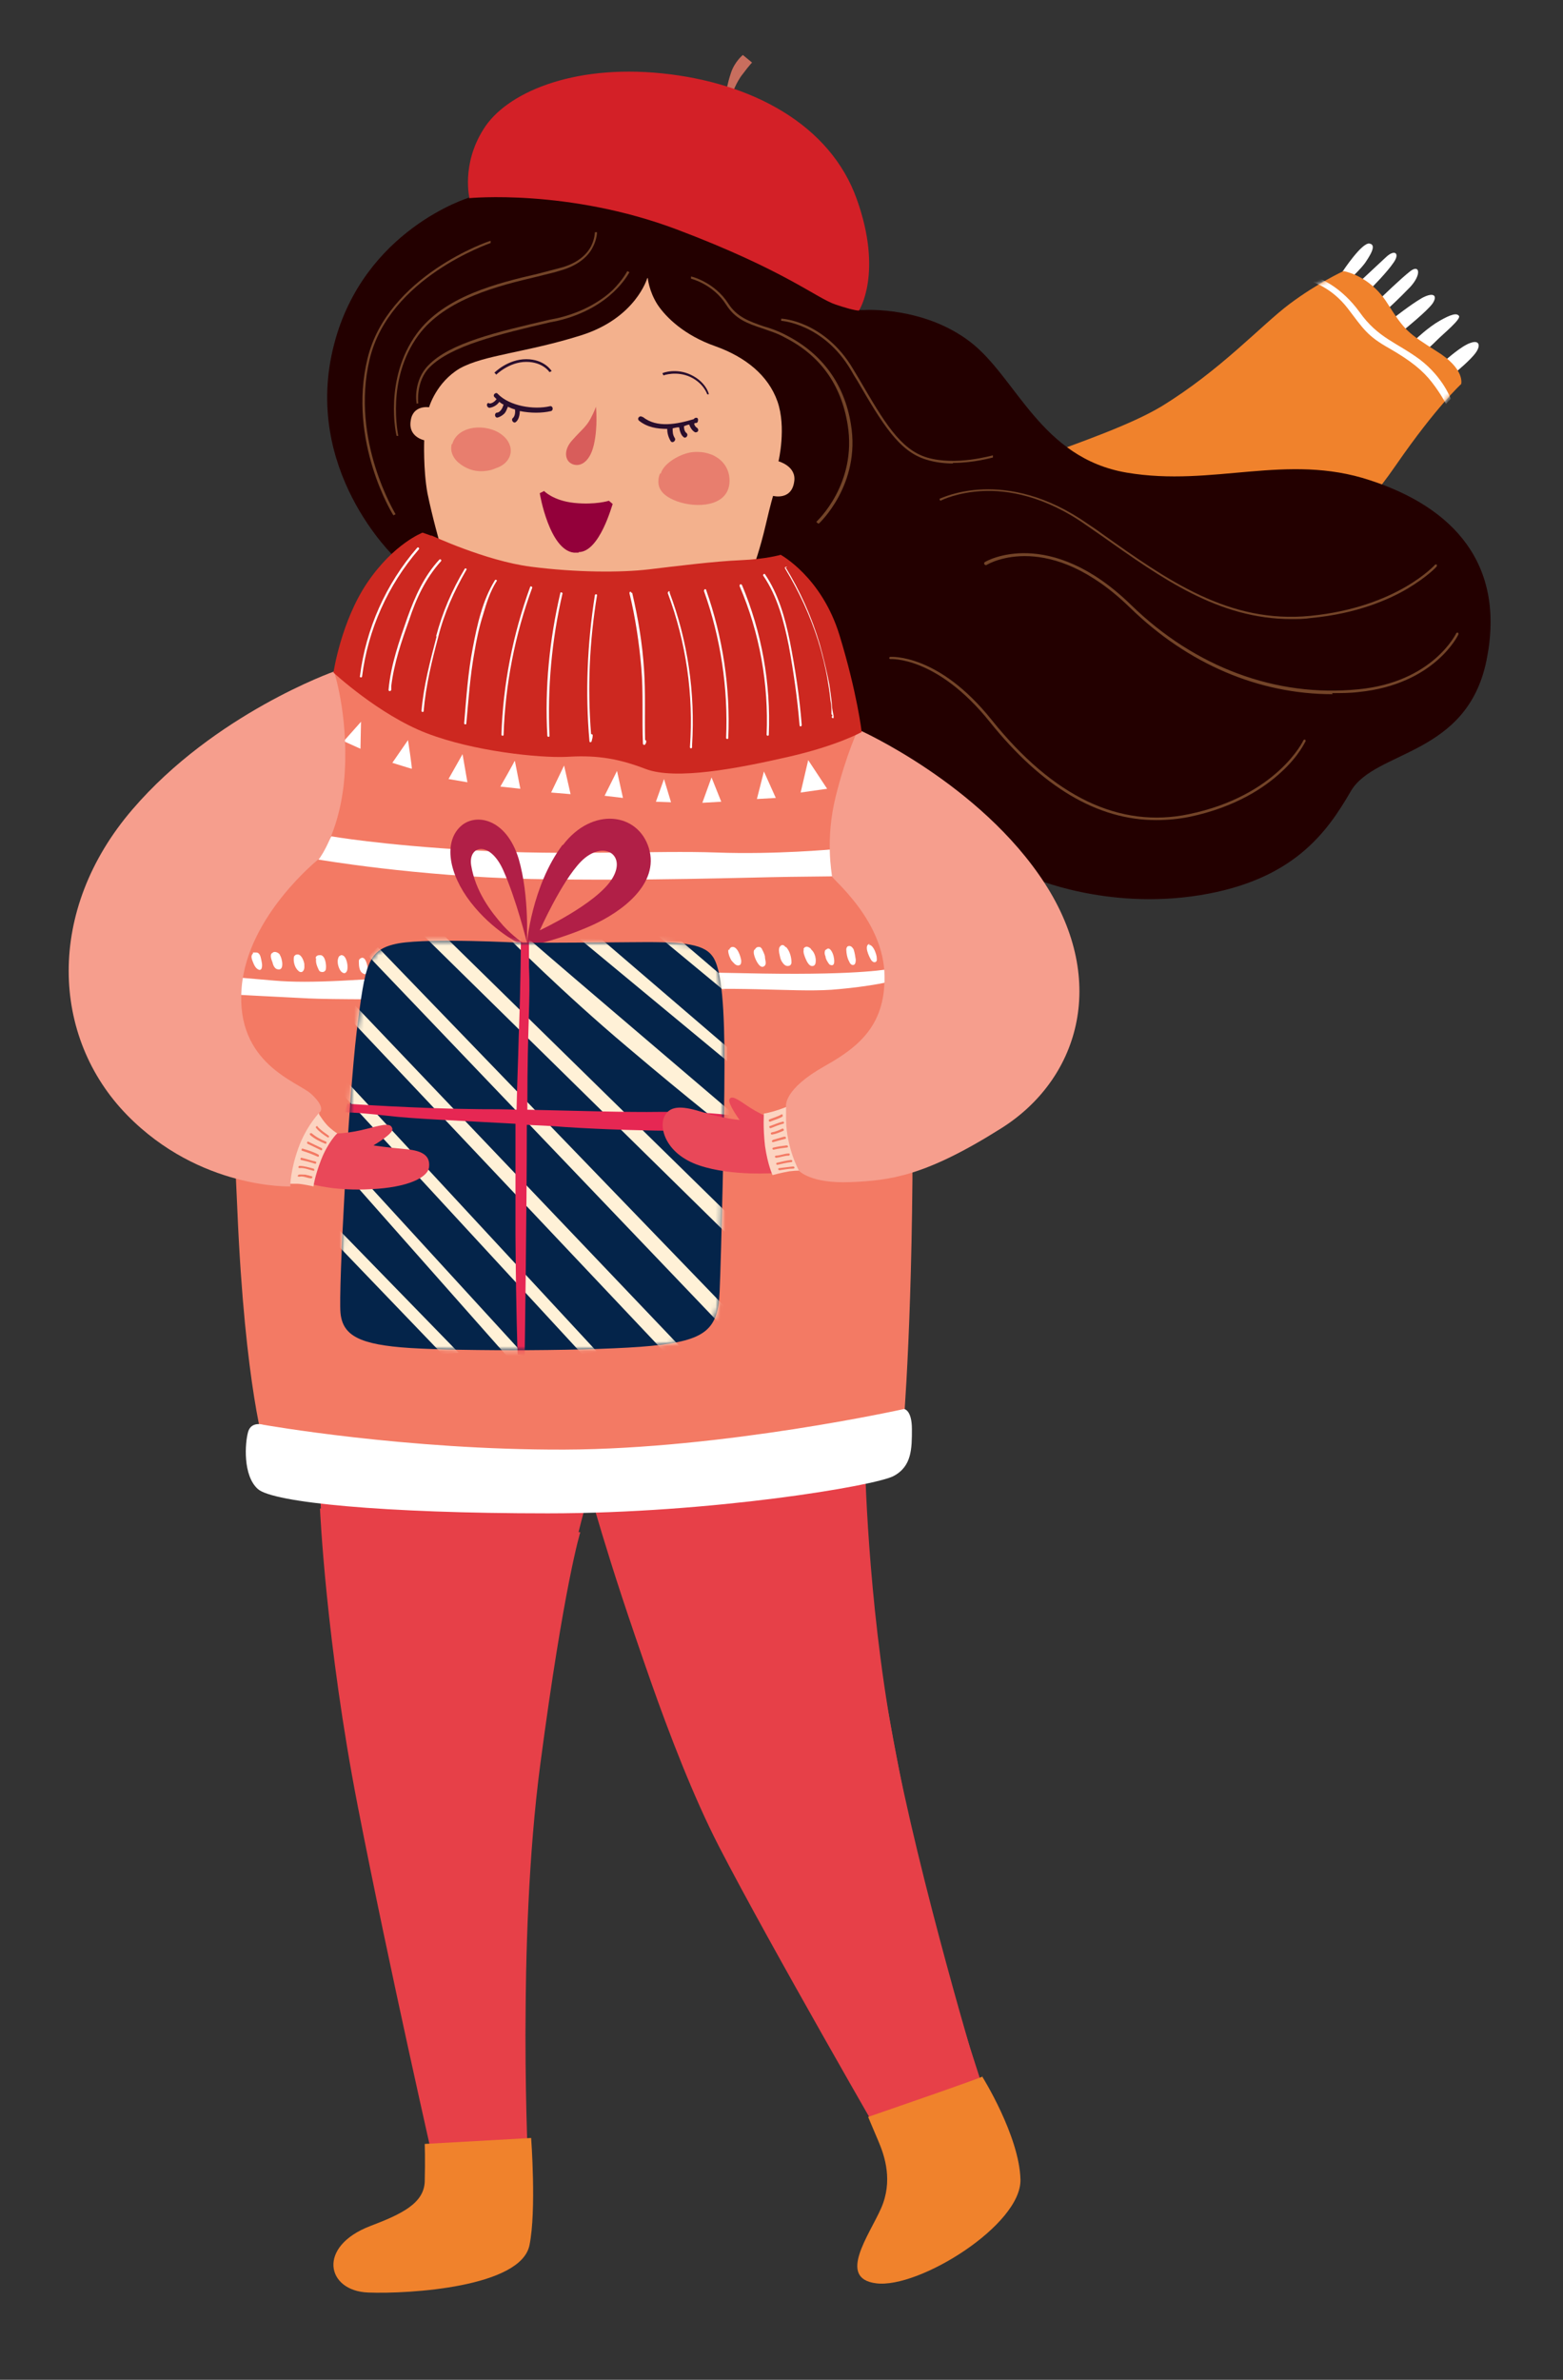 <svg width="320" height="487" viewBox="0 0 320 487" fill="none" xmlns="http://www.w3.org/2000/svg">
<rect x="0" y="0" width="320" height="487" fill="#333333" stroke="none"/>
<path d="M127.098 325.392C127.098 325.392 136.718 357.569 147.223 377.915C157.727 398.26 182.274 440.721 182.274 440.721L202.399 430.658C202.399 430.658 191.342 398.481 186.145 372.718C180.948 346.954 179.51 336.118 179.51 336.118L126.987 325.281L127.098 325.392Z" fill="#E74048"/>
<path d="M65.508 308.695C65.508 308.695 66.725 336.117 73.249 369.621C79.772 403.125 89.171 444.258 89.171 444.258H108.19C108.19 444.258 105.757 397.817 110.623 360.996C115.488 324.175 118.805 313.56 118.805 313.56L65.619 308.695H65.508Z" fill="#E74048"/>
<path d="M274.935 55.48C274.935 55.48 278.805 49.62 280.353 49.841C282.012 50.062 280.353 52.494 279.469 53.821C278.473 55.148 276.925 56.586 276.925 56.586L274.825 55.48H274.935Z" fill="white"/>
<path d="M278.916 57.139C278.916 57.139 282.012 54.264 283.781 52.605C285.55 50.947 286.656 51.831 285.329 53.711C284.002 55.701 280.796 58.908 280.796 58.908L278.916 57.139Z" fill="white"/>
<path d="M282.786 60.898C282.786 60.898 286.877 56.917 288.757 55.479C290.637 54.042 291.079 56.143 288.757 58.686C286.435 61.119 284.002 63.33 284.002 63.33L282.676 61.008L282.786 60.898Z" fill="white"/>
<path d="M285.44 64.99C285.44 64.99 288.647 62.447 291.079 61.009C293.512 59.682 294.397 60.456 293.291 62.115C292.185 63.663 287.541 67.422 287.541 67.422L285.329 64.99H285.44Z" fill="white"/>
<path d="M289.973 69.303C289.973 69.303 292.406 66.981 294.728 65.654C297.05 64.327 298.266 63.995 298.708 64.659C299.151 65.322 295.502 68.308 294.285 69.524C293.069 70.74 292.406 71.293 292.406 71.293C292.406 71.293 291.189 70.74 290.636 70.187C290.084 69.635 289.973 69.192 289.973 69.192V69.303Z" fill="white"/>
<path d="M296.055 73.614C296.055 73.614 299.262 70.739 301.031 70.186C302.8 69.523 303.243 70.629 302.137 72.177C301.031 73.725 298.046 76.157 298.046 76.157L296.055 73.614Z" fill="white"/>
<path d="M169.005 124.7C169.005 124.7 176.082 112.979 187.25 105.018C198.529 96.946 225.398 90.533 237.672 83.235C249.835 75.826 258.239 66.538 263.989 62.226C269.738 57.913 275.046 55.481 275.046 55.481C275.046 55.481 280.353 56.255 284.002 62.005C287.651 67.754 288.204 68.086 294.065 71.846C300.036 75.495 299.151 78.591 299.151 78.591C299.151 78.591 294.065 83.235 285.882 95.066C277.7 106.898 267.085 118.065 248.287 122.046C229.489 126.027 222.634 130.56 213.124 139.517C203.615 148.473 194.88 154.334 185.813 155.108C176.856 155.882 175.64 149.8 175.64 149.8L168.784 124.81L169.005 124.7Z" fill="#F0822C"/>
<mask id="mask0_4_19768" style="mask-type:luminance" maskUnits="userSpaceOnUse" x="168" y="55" width="132" height="101">
<path d="M169.005 124.7C169.005 124.7 176.082 112.979 187.25 105.018C198.529 96.946 225.398 90.533 237.672 83.235C249.835 75.827 258.239 66.538 263.989 62.226C269.738 57.914 275.046 55.481 275.046 55.481C275.046 55.481 280.353 56.255 284.002 62.005C287.651 67.755 288.204 68.086 294.065 71.846C300.036 75.495 299.151 78.591 299.151 78.591C299.151 78.591 294.065 83.235 285.882 95.066C277.7 106.898 267.085 118.066 248.287 122.046C229.489 126.027 222.634 130.561 213.124 139.517C203.615 148.474 194.88 154.334 185.813 155.108C176.856 155.882 175.529 150.132 175.529 150.132L168.895 124.811L169.005 124.7Z" fill="white"/>
</mask>
<g mask="url(#mask0_4_19768)">
<path d="M297.05 81.687C297.05 81.687 295.502 77.264 290.747 73.615C285.993 70.077 282.123 69.192 278.363 63.885C274.604 58.688 270.402 57.14 270.402 57.14L268.633 57.693C268.633 57.693 272.613 58.798 275.93 63.111C279.137 67.313 279.911 68.75 284.445 71.293C288.868 73.836 291.3 75.827 293.18 78.259C295.06 80.692 296.055 82.682 296.055 82.682L297.05 81.577V81.687Z" fill="white"/>
</g>
<path d="M172.655 144.824L177.52 152.896C177.52 152.896 187.14 204.866 186.808 241.466C186.476 278.066 184.597 296.311 184.597 296.311C184.597 296.311 135.833 304.051 100.229 303.387C64.624 302.724 54.34 296.974 54.34 296.974C54.34 296.974 50.139 284.148 48.591 247.548C46.821 206.193 45.052 207.741 51.465 188.833C57.879 169.925 68.383 137.526 68.383 137.526C68.383 137.526 75.902 136.2 101.224 136.863C126.545 137.527 172.765 144.935 172.765 144.935L172.655 144.824Z" fill="#F37A64"/>
<path d="M170.553 173.795C170.553 173.795 158.833 174.9 146.669 174.458C134.506 174.016 116.04 175.121 96.911 174.016C77.782 172.91 67.83 171.141 67.83 171.141L65.176 175.896C65.176 175.896 84.969 179.323 108.521 179.876C132.074 180.318 153.083 179.545 161.818 179.434C170.443 179.323 171.438 179.323 171.438 179.323L170.443 174.016L170.553 173.795Z" fill="white"/>
<path d="M182.385 198.231C182.385 198.231 176.635 199.558 156.068 199.226C135.502 198.895 111.507 197.899 92.378 199.226C73.248 200.553 63.85 201.327 56.109 200.664L48.369 200V203.539C48.259 203.539 54.008 203.871 63.186 204.313C72.364 204.755 117.92 204.424 133.843 202.986C149.766 201.549 161.818 203.096 170.222 202.544C178.736 201.88 183.048 200.664 183.048 200.664L182.385 198.231Z" fill="white"/>
<path d="M80.878 114.085C80.878 114.085 61.749 96.172 68.383 70.519C74.465 46.966 96.027 40.443 96.027 40.443C96.027 40.443 114.603 36.683 143.242 45.75C160.381 51.168 171.438 62.557 173.76 63.11C175.751 63.553 177.078 63.442 177.078 63.442C177.078 63.442 189.13 62.668 198.64 69.966C208.149 77.264 213.014 93.739 230.706 96.725C248.398 99.71 263.436 92.633 280.464 98.273C297.493 103.801 308.329 115.412 304.348 135.094C300.368 154.776 281.57 153.449 276.594 161.853C271.729 170.256 264.873 180.097 245.634 183.193C226.394 186.29 211.245 179.544 211.245 179.544L175.308 149.689L80.878 114.195V114.085Z" fill="#230000"/>
<path d="M132.516 56.917C132.516 56.917 130.194 65.1 118.916 68.638C107.637 72.177 99.123 72.619 94.147 75.383C89.282 78.258 87.844 83.344 87.844 83.344C87.844 83.344 84.527 82.792 84.085 86.109C83.532 89.426 86.849 90.09 86.849 90.09C86.849 90.09 86.628 96.061 87.513 100.926C88.508 105.791 90.056 111.209 90.056 111.209C90.056 111.209 102.772 116.627 118.805 117.291C134.838 117.954 154.299 115.964 154.299 115.964C154.299 115.964 155.626 112.315 156.732 107.56C157.838 102.806 158.28 101.479 158.28 101.479C158.28 101.479 162.04 102.474 162.592 98.604C163.145 95.397 159.386 94.402 159.386 94.402C159.386 94.402 161.044 87.436 159.165 82.128C157.285 76.821 152.641 73.061 146.449 70.85C140.146 68.638 136.386 64.989 134.617 62.335C132.848 59.571 132.627 56.917 132.627 56.917H132.516Z" fill="#F3B18D"/>
<path d="M122.012 83.234C122.012 83.234 122.454 87.325 121.569 91.085C120.685 94.844 118.473 95.729 116.925 94.844C115.709 94.181 115.267 92.08 117.257 89.979C119.137 87.878 120.021 87.325 120.906 85.667C121.68 84.229 122.012 83.234 122.012 83.234Z" fill="#D85D5B"/>
<path d="M118.473 112.978C122.786 112.978 125.329 103.248 125.439 103.137L124.665 102.474C124.665 102.474 121.901 103.359 117.589 102.916C113.276 102.474 111.397 100.484 111.397 100.484L110.512 100.926C110.512 101.147 112.502 112.536 117.478 113.089C117.81 113.089 118.142 113.089 118.473 113.089V112.978Z" fill="#93003A"/>
<path d="M101.556 76.71C101.556 76.71 104.21 74.056 107.748 74.056C111.176 74.056 112.503 76.157 112.503 76.157L112.945 75.936C112.945 75.936 111.508 73.504 107.748 73.504C103.989 73.504 101.335 76.157 101.224 76.268L101.556 76.6V76.71Z" fill="#2A0E2D"/>
<path d="M144.679 80.692H145.121C145.121 80.47 144.458 78.148 141.472 76.711C138.487 75.273 135.723 76.269 135.612 76.379L135.833 76.822C135.833 76.822 138.487 75.826 141.362 77.153C144.126 78.48 144.79 80.692 144.79 80.692H144.679Z" fill="#2A0E2D"/>
<path d="M94.258 169.151C97.244 166.276 103.657 167.382 106.2 175.785C108.412 183.415 107.859 192.814 107.859 192.814C107.859 192.814 105.758 184.189 102.993 177.997C100.229 171.915 95.806 173.021 96.469 177.112C97.354 182.42 100.45 186.511 102.993 189.386C104.984 191.598 107.306 193.145 107.306 193.145H106.421C106.421 193.145 100.893 190.492 96.359 184.631C91.826 178.771 90.83 172.358 94.258 169.151Z" fill="#B11F47"/>
<path d="M115.266 172.91C121.237 165.059 130.636 166.275 132.848 173.573C135.059 180.871 127.319 186.621 121.127 189.385C114.935 192.15 109.295 193.366 109.295 193.366L107.858 193.145C107.858 193.145 108.853 181.313 115.156 172.91H115.266ZM125.218 179.987C128.535 174.9 123.449 171.693 118.915 176.338C114.935 180.429 110.512 190.38 110.512 190.38C110.512 190.38 121.901 185.073 125.218 179.987Z" fill="#B11F47"/>
<path d="M73.912 147.699L73.801 153.227L70.374 151.679L73.912 147.699Z" fill="white"/>
<path d="M66.946 143.497L65.619 148.694L62.855 147.367L66.946 143.497Z" fill="white"/>
<path d="M83.532 151.457C83.532 151.457 84.417 157.207 84.306 157.318C84.196 157.318 80.326 156.101 80.326 156.101L83.532 151.457Z" fill="white"/>
<path d="M94.7 154.333L95.695 160.083L91.825 159.42L94.7 154.333Z" fill="white"/>
<path d="M105.426 155.77L106.532 161.409L102.441 160.967C102.441 160.967 105.426 155.77 105.315 155.77H105.426Z" fill="white"/>
<path d="M115.488 156.654L116.815 162.515L112.835 162.183L115.488 156.654Z" fill="white"/>
<path d="M126.324 157.76L127.541 163.289L123.781 162.846L126.324 157.76Z" fill="white"/>
<path d="M135.944 159.42L137.382 164.175L134.286 164.064L135.944 159.42Z" fill="white"/>
<path d="M145.675 159.088L147.665 164.063L143.795 164.285L145.675 159.088Z" fill="white"/>
<path d="M156.4 157.871L158.833 163.289L154.963 163.51L156.4 157.871Z" fill="white"/>
<path d="M165.468 155.549L169.338 161.41L163.919 162.184L165.468 155.549Z" fill="white"/>
<path d="M135.281 96.946C135.833 94.734 139.482 92.744 141.804 92.523C146.449 92.08 149.766 95.066 149.324 99.047C148.771 103.691 142.578 104.023 138.598 102.585C136.829 101.922 135.17 100.926 134.838 99.157C134.728 98.273 134.838 97.499 135.17 96.835L135.281 96.946Z" fill="#E87E6E"/>
<path d="M92.599 90.864C93.704 86.994 99.675 86.552 102.772 88.984C105.647 91.196 104.983 94.734 101.445 95.84C101.224 95.95 100.892 96.061 100.56 96.172C98.238 96.725 96.248 96.393 94.368 95.066C92.93 94.071 92.046 92.523 92.488 90.864H92.599Z" fill="#E87E6E"/>
<path d="M100.229 82.571C100.782 82.571 101.335 82.128 101.667 81.686C101.556 81.575 101.335 81.354 101.224 81.244C100.782 80.801 101.556 80.138 101.888 80.58C104.32 83.123 109.296 83.897 112.613 83.123C113.166 83.013 113.387 83.898 112.835 84.119C110.955 84.561 108.633 84.561 106.421 84.119C106.421 84.893 106.2 85.888 105.647 86.33C105.205 86.772 104.541 85.998 104.984 85.556C105.426 85.224 105.537 84.34 105.426 83.787C104.984 83.676 104.431 83.455 103.989 83.234C103.767 83.676 103.657 84.229 103.215 84.672C102.883 85.003 102.33 85.335 101.888 85.446C101.335 85.556 101.114 84.671 101.667 84.45C102.109 84.45 102.441 84.119 102.662 83.787C102.883 83.455 102.993 83.123 103.104 82.792C102.772 82.681 102.551 82.46 102.219 82.239C101.777 82.902 101.003 83.345 100.229 83.455C99.676 83.455 99.455 82.571 100.008 82.46L100.229 82.571Z" fill="#2A0E2D"/>
<path d="M131.631 85.336C134.506 87.658 138.708 86.774 142.025 85.778C142.247 85.447 142.799 85.336 142.91 85.778C142.91 85.778 142.91 85.778 142.91 85.889C142.91 86.11 142.91 86.442 142.578 86.552C142.468 86.552 142.247 86.552 142.136 86.663C142.136 86.995 142.357 87.326 142.689 87.547C142.91 87.658 143.021 87.99 142.91 88.211C142.799 88.432 142.468 88.543 142.247 88.432C141.694 88.1 141.362 87.547 141.141 86.995C141.141 86.995 141.141 86.995 141.141 86.884C140.809 86.884 140.367 87.105 140.035 87.216C140.035 87.769 140.146 88.322 140.588 88.653C141.03 89.096 140.367 89.87 139.925 89.427C139.372 88.985 139.15 88.1 139.04 87.437C138.598 87.437 138.155 87.548 137.713 87.658C137.713 88.322 137.713 88.985 138.155 89.648C138.487 90.201 137.602 90.865 137.271 90.201C136.828 89.427 136.607 88.653 136.607 87.769C134.506 87.769 132.516 87.437 130.857 86.11C130.305 85.668 130.968 84.894 131.521 85.336H131.631Z" fill="#2A0E2D"/>
<path d="M177.852 193.366C178.405 193.256 178.847 194.03 179.068 194.472C179.289 195.025 179.51 195.578 179.51 196.131C179.51 196.241 179.51 196.352 179.51 196.463V196.573C179.179 197.237 178.515 196.794 178.294 196.352C177.962 195.799 176.746 193.366 178.073 193.145L177.852 193.366Z" fill="white"/>
<path d="M173.429 193.809C173.429 193.698 173.65 193.588 173.871 193.588C174.313 193.588 174.534 193.919 174.755 194.251C174.977 194.915 175.087 195.578 175.198 196.352C175.198 196.684 175.198 197.347 174.755 197.458C174.313 197.569 173.981 197.126 173.871 196.794C173.539 196.242 173.429 195.689 173.318 195.025C173.318 194.583 173.097 194.03 173.539 193.698L173.429 193.809Z" fill="white"/>
<path d="M169.116 194.363C169.89 193.478 170.553 195.136 170.664 195.689C170.774 196.132 171.106 197.901 170 197.459C169.669 197.348 169.448 196.795 169.226 196.463C169.116 196.242 169.005 195.91 169.005 195.689C168.784 195.247 168.784 194.694 169.005 194.363H169.116Z" fill="white"/>
<path d="M164.472 194.251C164.693 193.698 165.246 193.587 165.688 193.919C165.799 193.919 166.02 194.14 166.131 194.362C166.131 194.362 166.241 194.472 166.352 194.583C166.794 195.135 167.015 195.91 167.015 196.573C167.015 197.126 166.905 197.789 166.131 197.679C165.578 197.568 165.135 196.683 164.914 196.131C164.693 195.578 164.361 194.804 164.582 194.251H164.472Z" fill="white"/>
<path d="M159.607 193.809C160.049 193.145 160.492 193.367 160.823 193.809C160.823 193.809 161.044 193.809 161.044 193.919C161.708 194.693 162.04 195.91 162.04 196.905C162.04 197.347 161.818 197.679 161.266 197.679C160.713 197.679 160.381 197.237 160.16 196.905C159.828 196.463 159.717 195.91 159.607 195.357C159.496 194.915 159.386 194.251 159.607 193.809Z" fill="white"/>
<path d="M154.52 194.362C154.742 193.919 155.073 193.698 155.516 193.809C155.626 193.809 155.737 193.809 155.847 194.03C155.847 194.03 155.958 194.03 155.958 194.141C156.068 194.362 156.179 194.583 156.29 194.804C156.4 195.136 156.621 195.467 156.621 195.91C156.621 196.352 156.953 197.126 156.621 197.568C155.737 198.563 154.852 196.684 154.631 196.131C154.41 195.578 154.189 194.915 154.41 194.362H154.52Z" fill="white"/>
<path d="M149.323 194.362C149.323 194.141 149.544 193.92 149.766 193.809C150.982 193.477 151.645 195.799 151.756 196.573C151.756 197.016 151.756 197.568 151.092 197.568C150.54 197.568 150.097 196.905 149.766 196.573C149.434 196.02 149.213 195.468 149.102 194.804C149.102 194.693 149.102 194.583 149.102 194.362H149.323Z" fill="white"/>
<path d="M73.47 196.683C73.47 196.351 73.691 196.13 74.023 196.02C74.797 195.799 75.129 197.236 75.239 197.789C75.239 198.342 75.239 199.779 74.355 199.226C73.47 198.784 73.47 197.457 73.47 196.683Z" fill="white"/>
<path d="M69.268 196.02C69.268 196.02 69.268 195.91 69.378 195.799C69.378 195.689 69.6 195.578 69.821 195.467C70.816 195.357 71.148 197.126 71.148 197.789C71.148 198.232 71.148 198.674 70.816 199.006C70.484 199.337 70.042 199.006 69.821 198.785C69.268 198.121 68.936 196.794 69.268 196.02Z" fill="white"/>
<path d="M64.624 196.131C64.624 195.689 64.956 195.468 65.398 195.468C65.398 195.468 65.619 195.468 65.73 195.468C66.614 195.689 66.835 197.458 66.725 198.232C66.725 198.674 66.282 199.006 65.84 198.895C65.287 198.895 65.177 198.232 64.956 197.79C64.734 197.237 64.624 196.684 64.734 196.131H64.624Z" fill="white"/>
<path d="M60.2 195.8C60.2 195.8 60.2 195.689 60.311 195.579C60.311 195.579 60.532 195.358 60.643 195.358C61.638 195.026 62.191 196.574 62.301 197.237C62.301 197.68 62.412 198.233 62.08 198.675C61.859 199.007 61.417 199.007 61.085 198.675C60.311 198.011 59.979 196.685 60.2 195.69V195.8Z" fill="white"/>
<path d="M55.667 195.136C55.998 194.583 56.662 194.804 57.104 195.136C57.104 195.136 57.325 195.357 57.325 195.468C57.768 196.131 58.321 198.785 56.773 198.343C56.22 198.232 55.888 197.458 55.777 196.905C55.556 196.352 55.224 195.468 55.667 195.025V195.136Z" fill="white"/>
<path d="M51.797 194.915C51.797 194.915 51.908 194.915 52.018 194.915C52.129 194.915 52.239 194.915 52.461 194.915C53.124 194.915 53.345 195.689 53.456 196.241C53.566 196.794 53.788 197.568 53.566 198.121C53.566 198.342 53.235 198.563 53.014 198.453C52.35 198.232 52.018 197.458 51.797 196.905C51.576 196.352 51.244 195.578 51.797 195.136V194.915Z" fill="white"/>
<path d="M81.099 89.205H81.541C81.541 88.984 78.998 77.706 85.633 68.639C91.161 61.12 102.108 58.466 110.07 56.586C111.728 56.144 113.387 55.812 114.714 55.37C118.694 54.264 120.574 52.163 121.348 50.615C122.233 48.956 122.233 47.519 122.233 47.519H121.79C121.79 47.519 121.79 48.846 121.016 50.394C119.911 52.495 117.699 54.043 114.714 54.817C113.387 55.149 111.839 55.591 110.07 56.033C101.998 57.913 90.94 60.567 85.301 68.307C78.556 77.595 81.099 89.095 81.21 89.205H81.099Z" fill="#734428"/>
<path d="M80.546 105.459L80.988 105.238C80.988 105.127 71.7 90.2 75.681 73.503C79.662 56.806 100.228 49.84 100.449 49.73V49.287C100.118 49.287 79.33 56.474 75.239 73.392C71.147 90.31 80.436 105.348 80.546 105.459Z" fill="#734428"/>
<path d="M167.679 107.118C167.679 107.118 176.304 99.157 174.203 86.773C172.876 78.59 168.342 72.398 161.044 68.639C159.386 67.754 157.838 67.201 156.29 66.759C153.415 65.763 150.872 64.879 149.102 62.115C146.338 57.802 141.694 56.586 141.473 56.586V57.028C141.473 57.028 146.006 58.134 148.66 62.336C150.54 65.321 153.083 66.206 156.069 67.201C157.617 67.754 159.165 68.196 160.713 69.081C167.9 72.73 172.212 78.701 173.539 86.883C175.53 99.046 167.237 106.676 167.126 106.787L167.458 107.118H167.679Z" fill="#734428"/>
<path d="M195.101 94.733C199.414 94.733 203.173 93.627 203.284 93.627V93.185C203.063 93.185 195.765 95.397 189.794 93.627C184.265 91.969 180.948 86.219 175.972 77.705C175.53 76.931 175.087 76.267 174.645 75.493C171.66 70.407 167.789 67.864 165.136 66.647C162.261 65.321 160.049 65.21 159.939 65.21V65.652C159.939 65.652 168.563 66.205 174.203 75.715C174.645 76.489 175.087 77.263 175.53 77.926C180.616 86.661 184.044 92.411 189.683 94.07C191.452 94.623 193.332 94.844 195.101 94.844V94.733Z" fill="#734428"/>
<path d="M85.19 82.571H85.633C85.633 82.571 85.08 78.037 87.955 75.162C92.378 70.739 102.108 68.417 112.502 65.985L114.161 65.653C125.329 62.999 128.757 55.812 128.867 55.701L128.425 55.48C128.425 55.48 127.54 57.249 125.439 59.35C123.449 61.23 119.8 63.773 114.161 65.1L112.502 65.432C101.555 67.975 92.156 70.187 87.734 74.72C84.638 77.816 85.19 82.239 85.301 82.46L85.19 82.571Z" fill="#734428"/>
<path d="M149.876 19.323C149.876 19.323 150.65 16.89 152.088 15.121C153.415 13.351 153.968 12.799 153.968 12.799L152.088 11.251C152.088 11.251 150.429 12.578 149.655 14.899C148.881 17.222 148.66 18.88 148.66 18.88L149.876 19.323Z" fill="#C86E5E"/>
<path d="M96.027 40.552C96.027 40.552 116.262 38.562 138.598 46.966C160.824 55.369 167.126 61.008 171.107 62.335C175.088 63.662 175.862 63.552 175.862 63.552C175.862 63.552 180.838 55.922 175.419 40.773C170.001 25.514 153.968 16.89 135.502 15.01C117.036 13.13 103.546 19.101 99.013 26.399C94.369 33.697 96.138 40.663 96.138 40.663L96.027 40.552Z" fill="#D32027"/>
<path d="M106.642 192.924C106.642 192.924 119.027 192.924 128.978 192.814C138.93 192.703 143.795 192.924 145.785 195.578C147.886 198.121 148.329 207.078 148.329 218.024C148.329 228.971 147.665 256.725 147.333 264.355C147.002 272.095 144.459 274.307 133.401 275.412C122.344 276.518 94.368 276.518 83.975 275.855C73.581 275.191 70.153 273.311 69.71 268.667C69.268 264.023 71.369 224.88 73.028 211.058C74.797 197.236 75.129 194.251 81.653 193.035C88.176 191.929 106.532 192.924 106.532 192.924H106.642Z" fill="#04244A"/>
<mask id="mask1_4_19768" style="mask-type:luminance" maskUnits="userSpaceOnUse" x="69" y="192" width="80" height="85">
<path d="M106.642 192.925C106.642 192.925 119.027 192.925 128.978 192.814C138.93 192.704 143.795 192.925 145.786 195.579C147.887 198.122 148.329 207.078 148.329 218.025C148.329 228.972 147.665 256.726 147.334 264.356C147.002 272.096 144.459 274.307 133.401 275.413C122.344 276.519 94.369 276.519 83.975 275.855C73.581 275.192 70.153 273.312 69.711 268.668C69.268 264.024 71.369 224.881 73.028 211.059C74.797 197.237 75.129 194.252 81.653 193.036C88.177 191.93 106.532 192.925 106.532 192.925H106.642Z" fill="white"/>
</mask>
<g mask="url(#mask1_4_19768)">
<path d="M148.881 214.265L123.228 192.26L118.694 192.15L148.881 217.14V214.265Z" fill="#FFF1D7"/>
<path d="M156.179 206.855L134.949 188.721L131.189 188.611L156.179 209.288V206.855Z" fill="#FFF1D7"/>
<path d="M150.319 228.086C150.319 228.086 135.944 215.812 124.776 206.303C113.608 196.793 108.522 192.37 108.522 192.37L103.988 191.817C103.988 191.817 115.156 203.096 128.425 214.264C141.583 225.432 149.766 231.735 149.766 231.735L150.429 228.086H150.319Z" fill="#FFF1D7"/>
<path d="M90.387 190.933L150.982 250.311L150.54 254.181L86.517 191.265L90.387 190.933Z" fill="#FFF1D7"/>
<path d="M77.34 193.809L148.218 267.23L147.444 270.989L75.46 195.688L77.34 193.809Z" fill="#FFF1D7"/>
<path d="M72.695 205.75L140.035 276.407L136.386 277.071L72.253 209.178L72.695 205.75Z" fill="#FFF1D7"/>
<path d="M122.233 276.628L70.595 220.899L70.263 224.105L119.137 277.07L122.233 276.628Z" fill="#FFF1D7"/>
<path d="M107.527 277.512L70.263 236.821L69.821 239.143L103.878 277.623L107.527 277.512Z" fill="#FFF1D7"/>
<path d="M93.926 276.849L69.268 251.528L68.936 254.624L90.498 277.071L93.926 276.849Z" fill="#FFF1D7"/>
<path d="M71.258 225.875C71.258 225.875 85.19 226.87 98.349 226.981C100.781 226.981 103.214 226.981 105.757 227.091C105.868 221.784 106.089 216.808 106.199 212.164C106.642 200.775 106.642 191.597 106.642 191.597L108.3 191.155V197.9C108.632 204.645 107.968 209.621 107.968 226.096C107.968 242.572 107.968 226.76 107.968 227.091C118.252 227.313 128.425 227.644 135.059 227.534C143.905 227.423 149.323 228.197 149.323 228.197L149.987 231.404C149.987 231.404 132.516 231.736 115.598 230.63C112.944 230.409 110.401 230.298 107.858 230.188C107.858 247.769 107.416 277.513 107.416 277.513L105.978 277.182C105.978 277.182 105.646 268.889 105.536 252.745C105.536 244.452 105.536 236.933 105.536 229.966C93.704 229.303 84.527 228.971 79.109 228.308C72.253 227.534 70.484 227.644 70.484 227.644L71.147 225.765L71.258 225.875Z" fill="#E62753"/>
</g>
<path d="M68.825 231.957C68.825 231.957 71.479 231.957 75.239 230.962C78.998 229.967 79.993 229.856 80.325 230.962C80.657 231.957 76.455 234.39 76.455 234.39C76.455 234.39 79.219 234.832 83.089 235.164C86.849 235.496 88.065 236.712 87.844 238.813C87.623 241.024 83.311 243.015 76.013 243.347C68.715 243.789 63.96 242.351 63.96 242.351C63.96 242.351 64.624 239.808 65.95 236.712C67.277 233.616 68.936 231.957 68.936 231.957H68.825Z" fill="#E94859"/>
<path d="M65.287 227.976C65.287 227.976 66.504 229.967 67.609 230.851C68.605 231.736 69.157 231.957 69.047 231.957C68.936 231.957 67.056 233.947 65.73 237.375C64.403 240.803 64.181 242.793 64.181 242.793C64.181 242.793 61.859 242.24 60.754 242.24C59.648 242.24 59.316 242.24 59.316 242.24C59.316 242.24 58.653 238.812 60.754 234.389C62.855 229.966 65.177 227.644 65.177 227.644L65.398 227.976H65.287Z" fill="#FCD4C1"/>
<path d="M65.066 230.63C65.73 231.294 66.504 231.846 67.278 232.399C67.499 232.51 67.278 232.952 67.056 232.731C66.172 232.178 65.398 231.625 64.734 230.851C64.513 230.63 64.845 230.298 65.066 230.519V230.63Z" fill="#F37A64"/>
<path d="M63.739 231.845C64.623 232.619 65.618 233.172 66.724 233.614C66.945 233.614 66.835 234.167 66.613 234.057C65.508 233.614 64.402 233.062 63.517 232.288C63.296 232.066 63.517 231.735 63.739 231.956V231.845Z" fill="#F37A64"/>
<path d="M63.076 233.615C63.96 234.057 64.955 234.5 65.84 234.942C66.061 235.052 65.951 235.495 65.729 235.384C64.845 234.942 63.85 234.499 62.965 234.057C62.744 233.947 62.965 233.504 63.076 233.615Z" fill="#F37A64"/>
<path d="M61.97 235.052C63.075 235.384 64.181 235.716 65.176 236.268C65.397 236.379 65.287 236.821 65.066 236.711C64.071 236.269 62.965 235.826 61.859 235.494C61.638 235.494 61.748 234.942 61.97 235.052Z" fill="#F37A64"/>
<path d="M61.749 236.931C62.744 237.152 63.629 237.484 64.624 237.705C64.845 237.705 64.734 238.258 64.513 238.147C63.518 237.816 62.633 237.595 61.638 237.373C61.417 237.373 61.528 236.821 61.749 236.931Z" fill="#F37A64"/>
<path d="M61.306 238.591C62.302 238.591 63.297 238.923 64.181 239.144C64.403 239.144 64.403 239.697 64.181 239.586C63.186 239.365 62.302 238.923 61.306 239.033C60.975 239.033 61.085 238.591 61.306 238.591Z" fill="#F37A64"/>
<path d="M60.975 240.582C61.085 240.25 61.638 240.36 61.97 240.36C62.302 240.36 62.633 240.361 62.854 240.471C63.186 240.471 63.518 240.692 63.739 240.692C64.071 240.692 63.96 241.135 63.739 241.135C62.965 241.135 62.08 240.582 61.306 240.803C61.196 240.803 60.864 240.803 60.975 240.582Z" fill="#F37A64"/>
<path d="M157.064 228.529C157.064 228.529 155.184 227.755 153.194 226.428C151.203 225.101 149.766 223.995 149.323 224.991C148.992 225.875 151.424 229.192 151.424 229.192C151.424 229.192 147.886 228.861 144.016 227.644C140.146 226.428 137.271 225.986 136.055 228.418C134.838 230.74 136.276 236.158 143.131 238.481C149.987 240.803 159.054 240.029 158.943 240.029C158.833 240.029 157.948 236.601 157.395 233.947C156.953 231.404 157.064 228.529 157.064 228.529Z" fill="#E94859"/>
<path d="M161.487 226.317C161.487 226.317 159.939 226.981 158.391 227.423C156.843 227.865 156.4 227.865 156.4 227.865C156.4 227.865 156.179 230.63 156.622 234.5C157.174 238.37 158.17 240.471 158.17 240.471C158.17 240.471 159.718 240.028 161.597 239.697C163.367 239.476 164.03 239.586 164.03 239.586C164.03 239.586 162.593 235.937 161.929 232.509C161.155 229.082 161.597 226.317 161.597 226.317H161.487Z" fill="#FCD4C1"/>
<path d="M157.948 231.735C158.722 231.625 159.496 231.293 160.16 230.961C160.381 230.851 160.602 231.293 160.381 231.404C159.607 231.735 158.833 232.067 158.059 232.178C157.727 232.178 157.727 231.735 158.059 231.735H157.948Z" fill="#F37A64"/>
<path d="M158.169 233.283C158.943 233.062 159.717 232.84 160.491 232.619C160.491 232.619 160.491 232.619 160.712 232.619C160.933 232.619 161.044 233.062 160.712 233.062C159.828 233.283 159.054 233.504 158.28 233.725C157.948 233.725 157.948 233.393 158.28 233.283H158.169Z" fill="#F37A64"/>
<path d="M158.391 234.831C159.275 234.61 160.16 234.499 161.044 234.389C161.376 234.389 161.487 234.831 161.044 234.831C160.16 234.941 159.275 235.052 158.391 235.273C158.059 235.273 158.059 234.831 158.391 234.831Z" fill="#F37A64"/>
<path d="M158.833 236.49C159.718 236.49 160.602 236.048 161.487 236.048C161.818 236.048 161.708 236.49 161.487 236.49C160.602 236.49 159.828 236.822 158.943 236.932C158.612 236.932 158.501 236.49 158.943 236.49H158.833Z" fill="#F37A64"/>
<path d="M159.165 237.927C160.049 237.706 161.044 237.484 161.929 237.374C162.261 237.374 162.371 237.816 161.929 237.816C161.044 237.927 160.049 238.148 159.165 238.369C158.833 238.369 158.833 237.927 159.165 237.927Z" fill="#F37A64"/>
<path d="M159.607 239.033C160.491 238.922 161.487 238.812 162.371 238.701C162.703 238.701 162.813 239.144 162.371 239.144C161.487 239.144 160.491 239.365 159.607 239.475C159.275 239.475 159.164 239.033 159.607 239.033Z" fill="#F37A64"/>
<path d="M157.506 229.081C158.28 228.749 159.164 228.528 159.938 228.086C160.16 227.865 160.381 228.307 160.16 228.528C159.386 228.971 158.501 229.192 157.727 229.524C157.395 229.634 157.285 229.192 157.506 229.081Z" fill="#F37A64"/>
<path d="M157.728 230.408C158.612 230.077 159.386 229.745 160.271 229.524C160.602 229.524 160.602 229.966 160.271 229.966C159.497 230.187 158.612 230.519 157.838 230.851C157.506 230.961 157.396 230.519 157.617 230.408H157.728Z" fill="#F37A64"/>
<path d="M59.537 242.793C59.537 242.793 40.96 243.456 26.033 228.197C10.442 212.274 9.336 186.29 27.139 165.612C43.946 146.041 68.383 137.416 68.383 137.416C68.383 137.416 71.258 146.041 70.594 157.872C69.931 169.704 65.397 175.674 65.397 175.674C65.397 175.674 50.691 187.285 49.475 202.102C48.148 217.693 60.974 221.342 63.739 223.885C66.503 226.428 65.618 227.423 65.618 227.423C65.618 227.423 62.743 230.298 61.085 234.942C59.426 239.586 59.426 242.682 59.426 242.682L59.537 242.793Z" fill="#F69E8D"/>
<path d="M175.861 149.358C175.861 149.358 200.74 160.415 213.898 180.761C227.057 201.106 220.643 221.01 205.052 230.851C189.461 240.692 182.274 241.576 174.092 241.908C165.909 242.24 163.587 239.586 163.587 239.586C163.587 239.586 161.044 235.053 160.933 229.192C160.933 226.538 160.933 226.317 160.933 226.317C160.933 226.317 160.38 222.889 168.895 218.135C175.75 214.265 181.611 209.731 181.058 198.784C180.394 187.838 170.332 179.876 170.332 179.323C170.332 178.77 168.895 171.804 171.106 162.958C173.318 154.112 175.75 149.136 175.75 149.136L175.861 149.358Z" fill="#F69E8D"/>
<path d="M88.286 109.551C88.286 109.551 99.344 114.748 108.632 115.964C118.03 117.181 127.208 117.181 132.847 116.517C138.376 115.854 146.337 114.859 151.645 114.637C156.953 114.416 159.827 113.532 159.827 113.532C159.827 113.532 168.231 118.065 171.88 130.007C175.529 141.949 176.414 149.8 176.414 149.8C176.414 149.8 171.548 152.565 161.376 154.887C151.203 157.209 138.266 159.752 132.073 157.319C125.771 154.887 121.237 154.555 115.819 154.887C110.401 155.108 97.022 153.781 87.291 150.021C77.56 146.262 68.272 137.637 68.272 137.637C68.272 137.637 69.82 127.132 75.238 119.171C80.656 111.21 86.517 108.998 86.517 108.998L88.397 109.662L88.286 109.551Z" fill="#CD2820"/>
<path d="M160.822 116.075C163.808 120.941 166.13 126.138 167.788 131.666C168.562 134.431 169.226 137.195 169.779 139.959C170 141.397 170.221 142.945 170.332 144.382C170.332 145.046 170.553 145.82 170.663 146.483C170.663 146.704 170.663 146.704 170.663 146.925C170.663 146.925 170.442 147.036 170.442 146.925C170.332 146.925 170.221 146.704 170.332 146.594C170.332 146.594 170.332 146.483 170.442 146.483C170.442 146.373 170.221 146.151 170.221 146.151C170.221 145.82 170.221 145.377 170.221 145.046C170.221 144.382 170.11 143.719 170 143.166C169.889 141.839 169.668 140.512 169.447 139.185C169.005 136.531 168.341 133.878 167.567 131.335C165.909 126.027 163.587 121.051 160.712 116.296C160.601 116.075 160.933 115.854 161.154 116.075H160.822Z" fill="white"/>
<path d="M156.62 117.512C159.384 121.603 160.711 126.358 161.707 131.223C162.812 136.862 163.697 142.612 164.139 148.362C164.139 148.694 163.697 148.804 163.697 148.362C163.255 142.944 162.481 137.526 161.485 132.108C160.49 127.132 159.163 122.045 156.288 117.844C156.067 117.622 156.51 117.291 156.62 117.512Z" fill="white"/>
<path d="M151.866 119.615C155.957 129.345 157.837 139.85 157.395 150.354C157.395 150.686 156.952 150.575 156.952 150.354C157.395 139.96 155.515 129.456 151.424 119.946C151.313 119.615 151.755 119.394 151.866 119.725V119.615Z" fill="white"/>
<path d="M144.568 120.719C147.996 130.45 149.544 140.733 149.102 151.017C149.102 151.349 148.659 151.238 148.659 151.017C149.102 140.844 147.554 130.56 144.126 120.94C144.126 120.609 144.458 120.388 144.568 120.719Z" fill="white"/>
<path d="M137.049 121.162C140.809 131.113 142.357 141.839 141.693 152.454C141.693 152.454 141.693 152.454 141.693 152.565C141.693 152.675 141.693 152.786 141.693 152.896C141.693 153.228 141.251 153.228 141.251 152.896C142.025 142.171 140.477 131.445 136.718 121.383C136.718 121.051 137.049 120.83 137.16 121.162H137.049Z" fill="white"/>
<path d="M129.42 121.273C130.636 126.47 131.52 131.667 131.852 136.974C132.184 141.839 131.963 146.594 132.073 151.46C132.184 151.46 132.294 151.459 132.294 151.681C132.294 152.012 132.294 152.012 132.073 152.344C131.963 152.565 131.631 152.344 131.631 152.233C131.41 147.037 131.742 141.84 131.299 136.643C130.857 131.556 130.083 126.359 128.867 121.383C128.867 121.052 129.198 120.941 129.309 121.383L129.42 121.273Z" fill="white"/>
<path d="M121.789 121.825C121.789 121.493 122.342 121.604 122.231 121.825C120.683 131.224 120.241 140.733 121.015 150.242C121.126 150.242 121.347 150.243 121.347 150.464C121.347 150.906 121.236 151.238 121.126 151.68C121.126 151.901 120.683 152.012 120.683 151.68C119.799 141.728 120.241 131.666 121.789 121.825Z" fill="white"/>
<path d="M114.713 121.383C114.713 121.051 115.266 121.272 115.155 121.493C112.944 131.003 112.059 140.844 112.501 150.574C112.501 150.906 112.059 150.795 112.059 150.574C111.506 140.733 112.501 130.892 114.713 121.383Z" fill="white"/>
<path d="M108.521 120.167C108.521 119.836 109.073 120.057 108.963 120.278C105.425 129.898 103.434 140.071 103.102 150.354C103.102 150.686 102.66 150.575 102.66 150.354C102.992 140.071 104.982 129.898 108.521 120.167Z" fill="white"/>
<path d="M96.8 132.551C97.685 127.906 98.79 122.82 101.334 118.729C101.444 118.508 101.886 118.729 101.665 118.95C100.338 121.051 99.564 123.484 98.901 125.806C98.127 128.238 97.574 130.781 97.132 133.435C96.247 138.3 95.915 143.166 95.473 148.031C95.473 148.363 95.031 148.252 95.031 148.031C95.473 142.834 95.805 137.637 96.8 132.551Z" fill="white"/>
<path d="M89.281 130.228C90.608 125.253 92.487 120.83 95.141 116.407C95.252 116.186 95.694 116.407 95.473 116.628C92.93 121.051 90.939 125.474 89.723 130.339C88.396 135.315 87.18 140.291 86.738 145.488C86.738 145.819 86.295 145.709 86.295 145.488C86.738 140.291 88.065 135.315 89.391 130.228H89.281Z" fill="white"/>
<path d="M83.421 126.358C84.969 122.046 86.848 117.844 89.945 114.527C90.166 114.306 90.497 114.637 90.276 114.859C87.18 118.286 85.19 122.488 83.752 126.911C82.204 131.224 80.656 135.757 80.103 140.401C80.103 140.401 80.103 140.401 80.103 140.512V141.175C79.993 141.507 79.55 141.507 79.55 141.175C79.993 136.089 81.762 131.113 83.421 126.358Z" fill="white"/>
<path d="M85.41 112.094C85.631 111.872 85.963 112.204 85.742 112.425C79.439 119.723 75.348 128.79 74.132 138.41C74.132 138.742 73.579 138.631 73.689 138.41C74.906 128.68 78.997 119.502 85.41 112.094Z" fill="white"/>
<path d="M120.353 306.262C120.353 306.262 112.281 334.901 109.627 361.328C106.752 390.188 107.637 437.734 107.637 437.734L87.955 438.287C87.955 438.287 71.258 361.438 68.273 335.343C65.177 309.137 65.508 302.945 65.508 302.945L120.353 306.262Z" fill="#E74048"/>
<path d="M264.32 126.69C265.647 126.69 266.974 126.69 268.412 126.469C277.81 125.584 284.334 122.709 288.094 120.498C292.185 118.065 294.175 115.964 294.175 115.854C294.175 115.854 294.175 115.633 294.175 115.522C294.175 115.522 293.954 115.522 293.844 115.522C293.844 115.522 286.103 124.257 268.301 126.026C251.604 127.685 238.999 118.729 225.619 109.219C224.735 108.556 223.74 107.892 222.744 107.229C205.716 95.287 192.668 102.032 192.447 102.032C192.337 102.032 192.337 102.253 192.447 102.364C192.447 102.474 192.668 102.474 192.779 102.364C192.779 102.364 196.096 100.705 201.293 100.484C206.158 100.263 213.788 101.369 222.523 107.561C223.518 108.224 224.403 108.888 225.398 109.551C237.783 118.286 249.393 126.69 264.431 126.69H264.32Z" fill="#734428"/>
<path d="M272.724 141.839C274.493 141.839 276.373 141.839 278.142 141.618C293.733 140.07 298.598 129.897 298.598 129.786C298.598 129.675 298.598 129.565 298.488 129.454C298.377 129.454 298.266 129.454 298.156 129.565C298.156 129.565 293.401 139.627 278.031 141.065C261.224 142.723 244.638 136.531 231.59 123.815C214.783 107.45 201.846 114.859 201.735 114.969C201.625 114.969 201.404 115.19 201.514 115.411C201.514 115.411 201.625 115.633 201.735 115.633C201.735 115.633 201.846 115.633 201.956 115.633C202.62 115.19 214.894 108.335 231.369 124.368C243.201 135.868 257.686 142.06 272.834 142.06L272.724 141.839Z" fill="#734428"/>
<path d="M236.788 167.823C238.999 167.823 241.321 167.602 243.532 167.16C253.042 165.169 259.013 161.078 262.33 157.982C265.979 154.665 267.195 151.79 267.306 151.679C267.306 151.569 267.306 151.458 267.195 151.348C267.085 151.348 266.974 151.348 266.864 151.458C266.864 151.569 261.445 162.847 243.422 166.607C229.268 169.592 215.668 163.069 203.062 147.367C192.116 133.656 182.385 134.43 182.275 134.43C182.164 134.43 182.053 134.54 182.053 134.651C182.053 134.762 182.164 134.872 182.275 134.872C182.275 134.872 191.784 134.209 202.62 147.699C213.346 161.078 224.735 167.823 236.677 167.823H236.788Z" fill="#734428"/>
<path d="M177.078 298.633C177.078 298.633 177.52 326.829 182.827 355.799C188.135 384.659 200.63 426.014 200.63 426.014L175.972 428.225C175.972 428.225 145.896 377.14 136.829 353.477C126.766 327.271 120.906 305.82 120.906 305.82L177.188 298.633H177.078Z" fill="#E74048"/>
<path d="M185.15 288.349C185.15 288.349 186.698 288.57 186.698 292.44C186.698 296.421 186.698 300.07 182.938 302.06C179.179 304.051 145.785 309.69 112.171 309.69C78.556 309.69 55.889 307.479 52.793 304.714C49.697 301.95 50.139 295.315 50.802 292.993C51.466 290.782 53.898 291.556 53.898 291.556C53.898 291.556 83.09 296.753 115.599 296.642C148.218 296.532 185.039 288.349 185.039 288.349H185.15Z" fill="white"/>
<path d="M108.743 437.514C108.743 437.514 109.848 452.331 108.411 459.408C106.752 468.033 83.863 469.47 75.349 469.139C66.835 468.807 64.845 459.74 75.791 455.538C82.205 453.105 86.849 450.894 86.96 446.36C87.07 441.827 86.96 438.731 86.96 438.731L108.743 437.514Z" fill="#F0822C"/>
<path d="M201.073 424.908C201.073 424.908 208.702 437.071 208.923 446.028C209.144 455.316 188.135 468.364 179.4 467.258C171.328 466.263 177.963 457.417 180.395 451.888C182.828 446.359 181.169 441.273 179.842 438.177C178.184 434.307 177.741 433.201 177.741 433.201C177.741 433.201 201.847 424.908 201.183 424.908H201.073Z" fill="#F0822C"/>
</svg>
